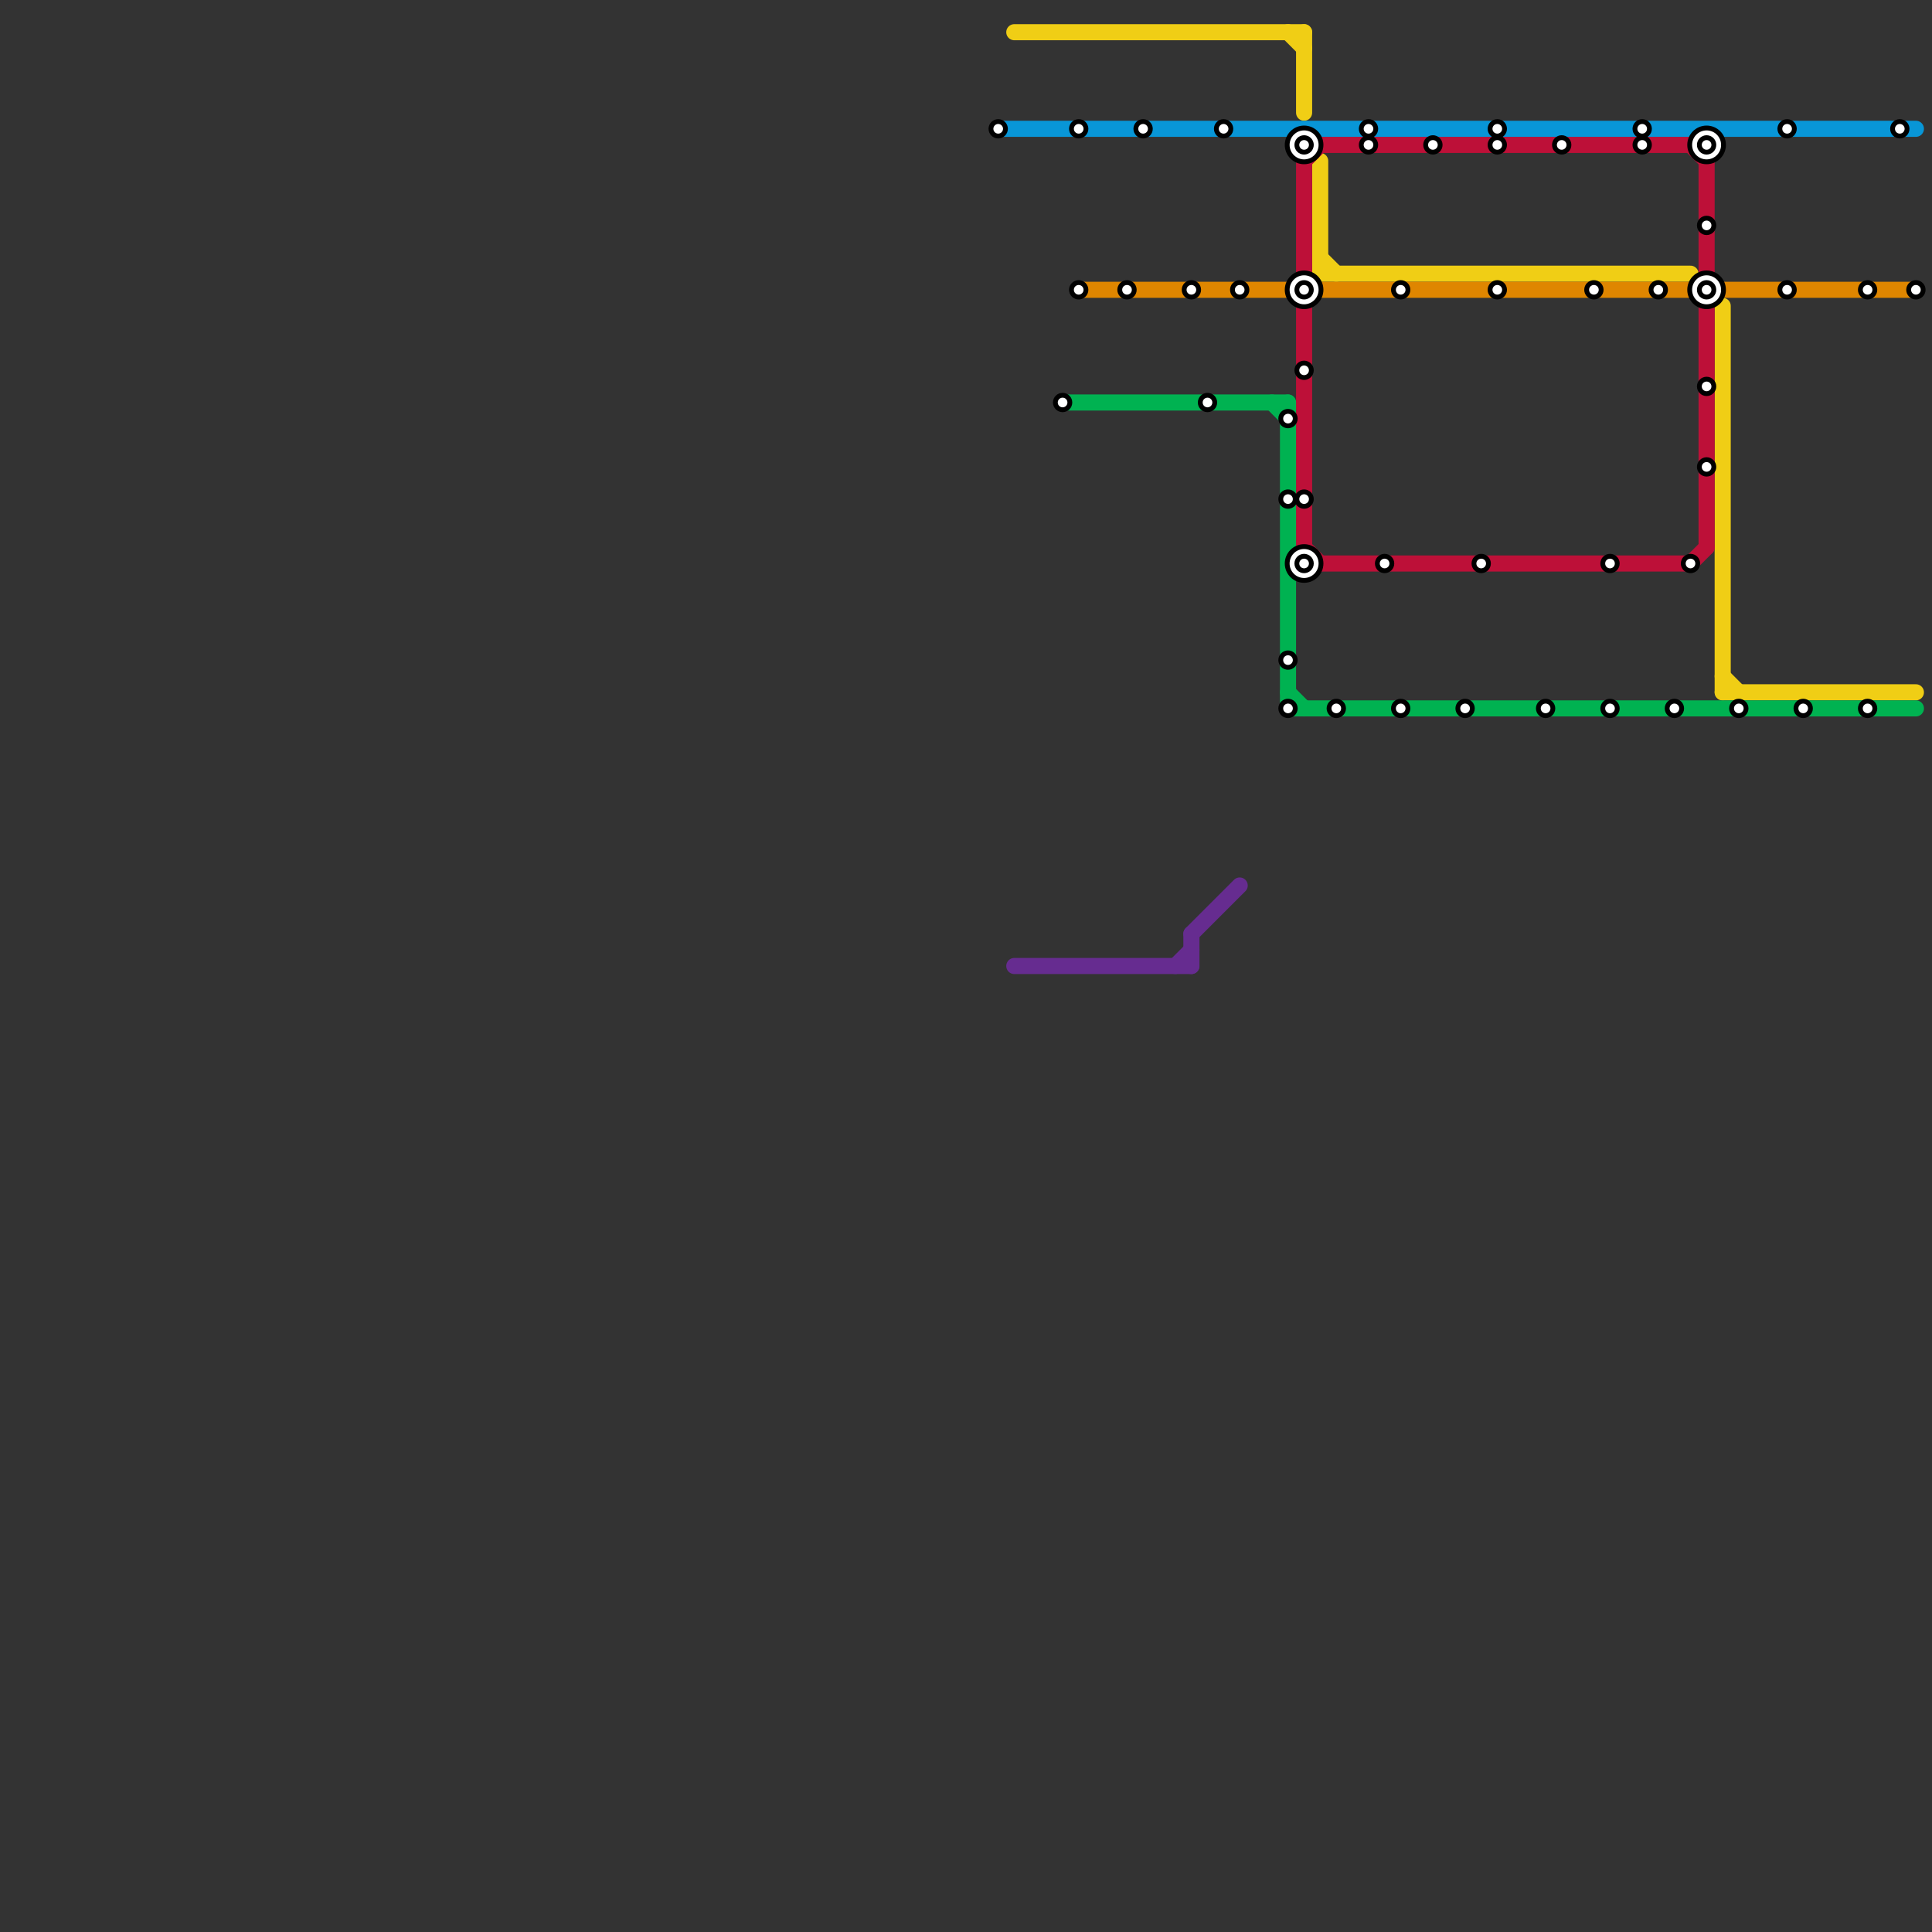 
<svg version="1.1" xmlns="http://www.w3.org/2000/svg" viewBox="0 0 120 120">
<rect x="0" y="0" width="120" height="120" fill="#333333" stroke="none"/>
<style>text { font: 1px Helvetica; font-weight: 600; white-space: pre; dominant-baseline: central; } line { stroke-width: 1; fill: none; stroke-linecap: round; stroke-linejoin: round; } .c0 { stroke: #f0ce15 } .c1 { stroke: #df8600 } .c2 { stroke: #bd1038 } .c3 { stroke: #00b251 } .c4 { stroke: #0896d7 } .c5 { stroke: #662c90 }</style><defs><g id="wm-xf"><circle r="1.2" fill="#000"/><circle r="0.9" fill="#fff"/><circle r="0.6" fill="#000"/><circle r="0.3" fill="#fff"/></g><g id="wm"><circle r="0.6" fill="#000"/><circle r="0.3" fill="#fff"/></g></defs><line class="c0" x1="63" y1="2" x2="81" y2="2"/><line class="c0" x1="81" y1="2" x2="81" y2="7"/><line class="c0" x1="107" y1="19" x2="107" y2="43"/><line class="c0" x1="82" y1="17" x2="105" y2="17"/><line class="c0" x1="82" y1="10" x2="82" y2="17"/><line class="c0" x1="82" y1="16" x2="83" y2="17"/><line class="c0" x1="107" y1="43" x2="119" y2="43"/><line class="c0" x1="107" y1="42" x2="108" y2="43"/><line class="c0" x1="80" y1="2" x2="81" y2="3"/><line class="c1" x1="82" y1="18" x2="105" y2="18"/><line class="c1" x1="67" y1="18" x2="80" y2="18"/><line class="c1" x1="107" y1="18" x2="119" y2="18"/><line class="c2" x1="81" y1="10" x2="82" y2="9"/><line class="c2" x1="105" y1="35" x2="106" y2="34"/><line class="c2" x1="81" y1="9" x2="81" y2="35"/><line class="c2" x1="106" y1="9" x2="106" y2="34"/><line class="c2" x1="81" y1="34" x2="82" y2="35"/><line class="c2" x1="81" y1="9" x2="106" y2="9"/><line class="c2" x1="81" y1="35" x2="105" y2="35"/><line class="c2" x1="105" y1="9" x2="106" y2="10"/><line class="c3" x1="66" y1="25" x2="80" y2="25"/><line class="c3" x1="80" y1="25" x2="80" y2="44"/><line class="c3" x1="79" y1="25" x2="80" y2="26"/><line class="c3" x1="80" y1="43" x2="81" y2="44"/><line class="c3" x1="80" y1="44" x2="119" y2="44"/><line class="c4" x1="62" y1="8" x2="119" y2="8"/><line class="c5" x1="63" y1="60" x2="74" y2="60"/><line class="c5" x1="74" y1="58" x2="74" y2="60"/><line class="c5" x1="74" y1="58" x2="77" y2="55"/><line class="c5" x1="73" y1="60" x2="74" y2="59"/>

<use x="100" y="35" href="#wm"/><use x="100" y="44" href="#wm"/><use x="102" y="8" href="#wm"/><use x="102" y="9" href="#wm"/><use x="103" y="18" href="#wm"/><use x="104" y="44" href="#wm"/><use x="105" y="35" href="#wm"/><use x="106" y="14" href="#wm"/><use x="106" y="18" href="#wm-xf"/><use x="106" y="24" href="#wm"/><use x="106" y="29" href="#wm"/><use x="106" y="9" href="#wm-xf"/><use x="108" y="44" href="#wm"/><use x="111" y="18" href="#wm"/><use x="111" y="8" href="#wm"/><use x="112" y="44" href="#wm"/><use x="116" y="18" href="#wm"/><use x="116" y="44" href="#wm"/><use x="118" y="8" href="#wm"/><use x="119" y="18" href="#wm"/><use x="62" y="8" href="#wm"/><use x="66" y="25" href="#wm"/><use x="67" y="18" href="#wm"/><use x="67" y="8" href="#wm"/><use x="70" y="18" href="#wm"/><use x="71" y="8" href="#wm"/><use x="74" y="18" href="#wm"/><use x="75" y="25" href="#wm"/><use x="76" y="8" href="#wm"/><use x="77" y="18" href="#wm"/><use x="80" y="26" href="#wm"/><use x="80" y="31" href="#wm"/><use x="80" y="41" href="#wm"/><use x="80" y="44" href="#wm"/><use x="81" y="18" href="#wm-xf"/><use x="81" y="23" href="#wm"/><use x="81" y="31" href="#wm"/><use x="81" y="35" href="#wm-xf"/><use x="81" y="9" href="#wm-xf"/><use x="83" y="44" href="#wm"/><use x="85" y="8" href="#wm"/><use x="85" y="9" href="#wm"/><use x="86" y="35" href="#wm"/><use x="87" y="18" href="#wm"/><use x="87" y="44" href="#wm"/><use x="89" y="9" href="#wm"/><use x="91" y="44" href="#wm"/><use x="92" y="35" href="#wm"/><use x="93" y="18" href="#wm"/><use x="93" y="8" href="#wm"/><use x="93" y="9" href="#wm"/><use x="96" y="44" href="#wm"/><use x="97" y="9" href="#wm"/><use x="99" y="18" href="#wm"/>
</svg>


